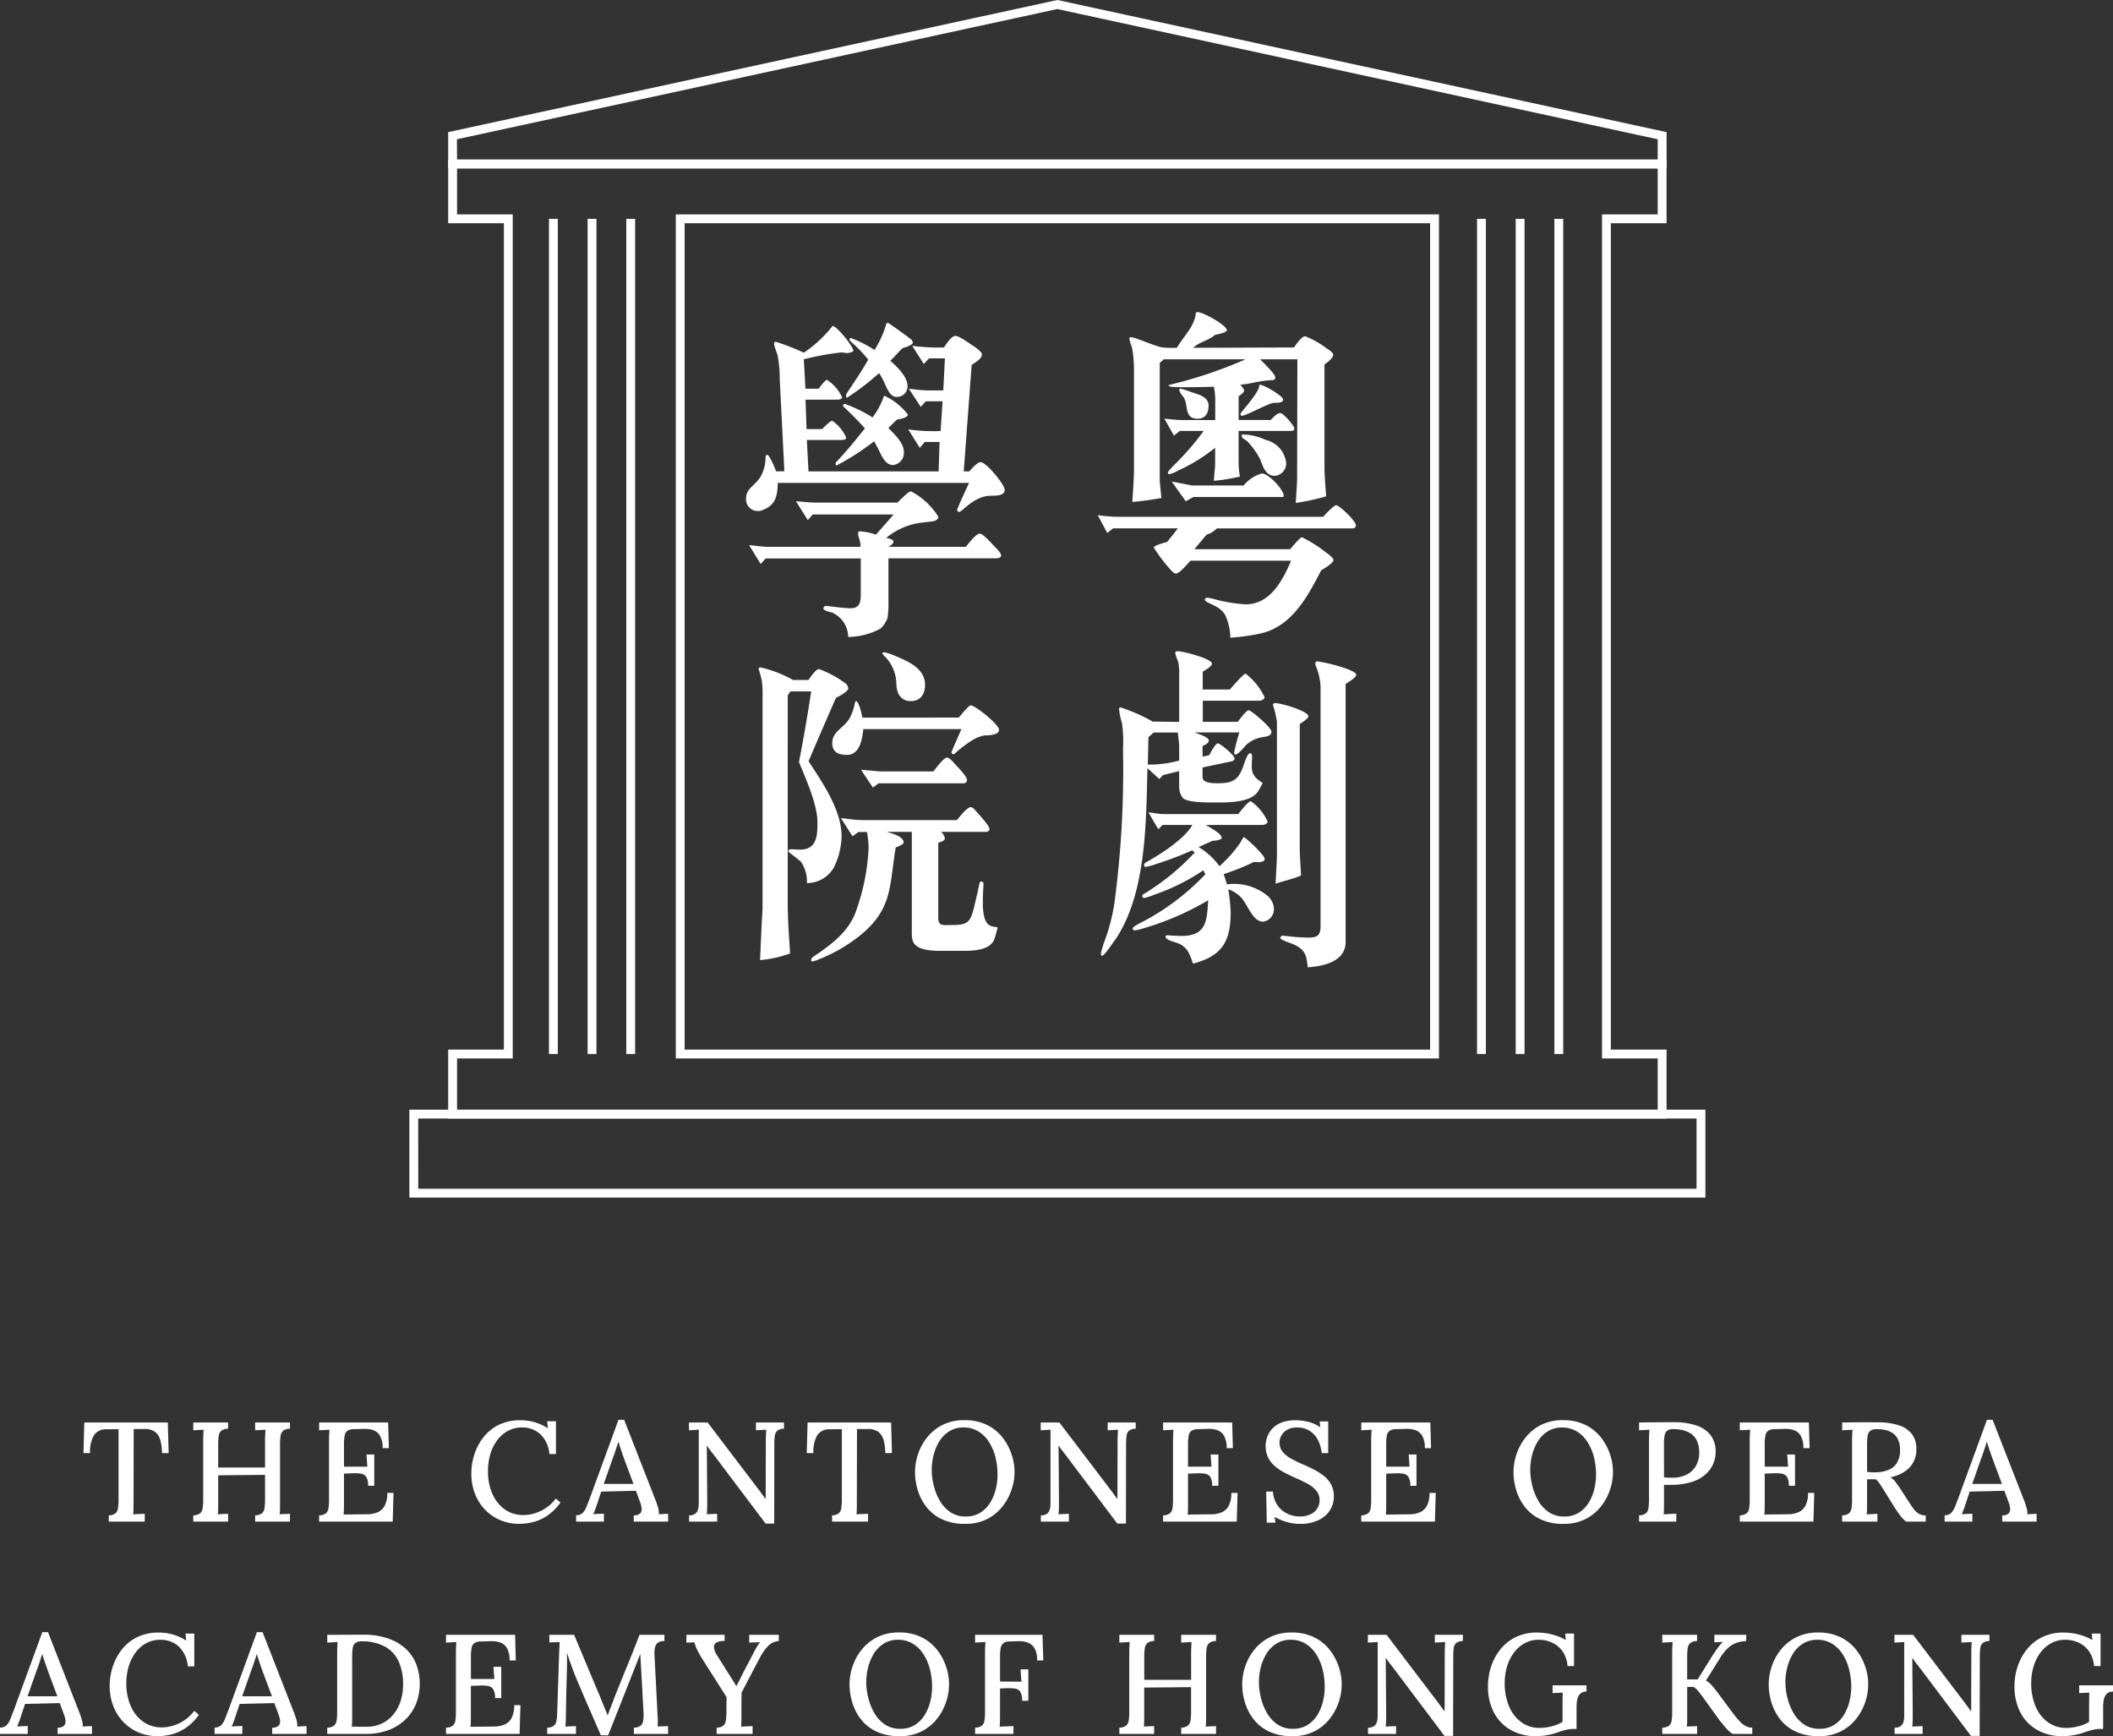 <svg xmlns="http://www.w3.org/2000/svg" width="179.136" height="147.192" viewBox="0 0 179.136 147.192"><rect x="0" y="0" width="179.136" height="147.192" fill="#333333" stroke="none"/><g transform="translate(-743.294 -1328)"><g transform="translate(1058.175 1276.236)"><path d="M-170.3,153.292H-280.175V145.84H-170.3Zm-109.123-.75h108.373V146.59H-279.425Z" fill="#fff"/><path d="M-173.594,66.041h-103.29V62.966l.3-.065,51.35-11.137.079.017,51.566,11.185Zm-102.54-.75h101.79V63.57l-50.9-11.039-50.9,11.039Z" fill="#fff"/><path d="M-173.594,146.59h-103.29v-5.839h4.722V70.692h-4.722v-5.4h103.29v5.4h-4.722v70.059h4.722Zm-102.54-.75h101.79V141.5h-4.722V69.942h4.722v-3.9h-101.79v3.9h4.722V141.5h-4.722Zm83.246-4.339h-64.7V69.942h64.7Zm-63.953-.75h63.2V70.692h-63.2Zm74.487.375h-.75V70.317h.75Zm-3.278,0h-.75V70.317h.75Zm-3.279,0h-.75V70.317h.75Zm-72.125,0h-.75V70.317h.75Zm-3.278,0h-.75V70.317h.75Zm-3.278,0h-.75V70.317h.75Z" fill="#fff"/><path d="M-200.24,96.561h-11.481a1.973,1.973,0,0,1-.867.531l-1.036,1.232h8.12c.111-.112.812-1.008,1.008-1.008a10.948,10.948,0,0,1,2.071,1.316c.169.112.589.42.589.617,0,.279-.868.755-1.036.867-1.176,2.268-2.521,4.816-5.236,5.376a18.617,18.617,0,0,1-2.464.336,4.9,4.9,0,0,0-.336-1.68c-.392-1.12-1.821-1.176-1.821-1.567a.158.158,0,0,1,.168-.141,3.049,3.049,0,0,1,.7.141,13.35,13.35,0,0,0,2.576.419c2.1,0,3.136-2.016,3.864-3.7h-8.54c-.168.168-.9,1.092-1.232,1.092-.2,0-.42-.308-.533-.419a13.814,13.814,0,0,1-1.343-1.792c0-.169,1.036-.449,1.148-.477l.9-1.147h-5.489l-.5.391-.811-1.512a14.2,14.2,0,0,0,1.512.141H-202.7c.084-.113.895-.98,1.092-.98.28,0,1.679,1.343,1.679,1.708C-199.933,96.477-200.072,96.561-200.24,96.561Zm-2.353-13.889V91.38c0,.812.084,1.652.141,2.464a20.1,20.1,0,0,1-2.576.56l.112-1.848.027-10.331h-3.164c.616.615,1.288,1.287,1.288,1.54,0,.168-.111.223-.252.223-1.12.056-1.763.308-2.715.392a1.882,1.882,0,0,1,.336.476c0,.168-.336.42-.476.5v2.016h2.716c.168-.168.532-.587.811-.587s1.2,1.091,1.2,1.315c0,.2-.252.2-.363.2h-4.368v2.772a7.775,7.775,0,0,0,.111,1.093,15.266,15.266,0,0,1-2.212.363c.029-.5.113-1.064.113-1.6v-1.2a15.057,15.057,0,0,1-3.193,1.959,2.425,2.425,0,0,1-.7.28.119.119,0,0,1-.112-.112c0-.14.307-.419.391-.532A22.327,22.327,0,0,0-212.84,88.3h-2.016l-.5.392-.812-1.428c.5.028,1.008.112,1.512.112h2.8V85.584a6.411,6.411,0,0,0-.113-1.036c-.7.029-3.191.084-3.639,0-.084-.027-.365-.111-.084-.168a37.741,37.741,0,0,0,6.216-2.071c.056,0,.084-.029.14-.084h-6.889a3.344,3.344,0,0,1-.335.307V92.584l.14,1.4a24.8,24.8,0,0,1-2.465.336c.057-.952.141-1.932.141-2.883V83.121a10.8,10.8,0,0,0-.168-1.9,3.805,3.805,0,0,1-.225-.756c0-.084.057-.111.141-.111a.986.986,0,0,1,.279.055c.645.2,1.933.757,2.408.812a8.661,8.661,0,0,0,1.205.029c.56-.98,1.511-1.821,1.6-2.941a.157.157,0,0,1,.141-.084c.5,0,2.492,1.12,2.492,1.54,0,.2-.868.365-1.009.392-.615.533-1.231.533-1.847,1.093l8.54-.029c.139-.168.643-.951.952-.951a7.421,7.421,0,0,1,1.792,1.007c.139.084.588.364.588.561C-201.864,82.168-202.4,82.5-202.593,82.672ZM-213.849,92.92h4.4a3.139,3.139,0,0,1,1.512-1.007c.616-.084,2.156,1.679,1.847,1.987h-7.615l-.645.364-1.2-1.68Zm.5-5.656c-1.176,0-.756-1.176-1.2-1.847a1.607,1.607,0,0,1-.364-.588.128.128,0,0,1,.14-.113c.448.113.923.308,1.372.449s.98.419.98.98C-212.42,86.732-212.645,87.264-213.345,87.264Zm6.412-1.344c-.559.112-2.3,1.092-2.66,1.092-.084,0-.111-.055-.111-.139a.21.21,0,0,1,.056-.141c.364-.448.728-.868,1.036-1.315a3.426,3.426,0,0,0,.475-.813.535.535,0,0,1,.057-.224c.308-.027,1.987.953,1.987,1.261C-206.093,85.977-206.736,85.893-206.933,85.92Zm.141,6.188c-.812,0-1.009-.812-1.261-1.428a6.7,6.7,0,0,0-1.063-1.484c-.056-.084-.477-.279-.477-.392.029-.112-.084-.2,0-.2a4.527,4.527,0,0,1,1.989.448,2.264,2.264,0,0,1,1.764,1.932A1.057,1.057,0,0,1-206.792,92.108Z" fill="#fff"/><path d="M-214.912,112.968v-4.2a4.634,4.634,0,0,0-.084-.9,4.426,4.426,0,0,1-.252-.728c0-.14.084-.168.2-.168.421,0,2.912.616,2.912,1.064,0,.252-.615.56-.783.672v1.512h2.3c.084-.084,1.148-1.344,1.344-1.344a5.5,5.5,0,0,1,1.6,1.988c0,.2-.281.308-.449.308h-4.787v1.792h2.968c.111-.14.7-.98.924-.98s1.931,1.456,1.931,1.82-.475.42-.727.448a3.035,3.035,0,0,0-.813.252,3.019,3.019,0,0,0-.615.42c-.112.14-.673.812-.9.812-.084,0-.113-.084-.113-.168a15.513,15.513,0,0,1,.449-1.708H-213.6c.2.084,1.2.392,1.2.672,0,.252-.336.392-.531.476v.9l.56-.112c.084-.168.532-1.008.727-1.008.225,0,1.429,1.008,1.429,1.288,0,.168-.2.224-.336.252l-2.38.5v.84c0,.5.951.5,1.26.5,1.176,0,1.735-.2,2.155-1.344.085-.224.364-1.2.616-1.2.168,0,.168.2.168.28,0,.308-.027.588-.027.868,0,.7.363,1.008.924,1.372-.112.224-.225.448-.364.672-.644,1.092-2.94.98-4,.98-.449,0-2.157,0-2.436-.42a1.648,1.648,0,0,1-.28-.952V117.14l-1.372.336-.308.336-1.009-.924c-.111,4.592-.084,10.78-2.8,14.644-.084.084-.84,1.26-1.037,1.26-.111,0-.111-.14-.111-.2a9.615,9.615,0,0,1,.363-1.176,15.951,15.951,0,0,0,.785-3.08,85.627,85.627,0,0,0,.728-13.1,11.033,11.033,0,0,0-.084-2.156,6.6,6.6,0,0,1-.252-1.2c0-.112.056-.14.14-.14a14.611,14.611,0,0,1,2.716,1.2Zm1.092,10.892a27.954,27.954,0,0,1-3.025,1.148,5.355,5.355,0,0,1-.9.252c-.14,0-.14-.056-.14-.168a.288.288,0,0,1,.168-.224c1.176-.644,3.275-1.988,3.92-3.164h-2.521l-.364.364-.84-1.428c.42.028.869.14,1.261.14h6.356c.112-.14.839-1.092,1.064-1.092a4.2,4.2,0,0,1,1.428,1.736c0,.2-.336.28-.477.28h-4.76c.309.2,1.345.728,1.345,1.092,0,.2-.673.252-.784.252l-1.177.532A5.763,5.763,0,0,1-211.5,125.2a11.236,11.236,0,0,0,1.651-1.82c.084-.084.365-.644.421-.644.111,0,1.764,1.512,1.764,1.848s-.7.28-.9.252a20.535,20.535,0,0,1-2.575,1.036l.279.868a4.464,4.464,0,0,1,3.445.98,1.521,1.521,0,0,1,.532,1.092,1.047,1.047,0,0,1-.925,1.092c-.867,0-1.287-1.428-1.847-2.044a2.732,2.732,0,0,0-1.092-.7,16.019,16.019,0,0,1,.2,1.96c0,2.492-.756,3.7-3.192,4.34-.281-.812-.476-1.456-1.372-1.764-.168-.056-.953-.252-.953-.5,0-.112.057-.14.168-.14.393.028.785.056,1.177.056,2.128,0,2.155-1.288,2.268-3.024a23.777,23.777,0,0,1-5.4,2.352,4.529,4.529,0,0,1-.839.2.157.157,0,0,1-.168-.14c0-.2.756-.532.9-.616a20.323,20.323,0,0,0,5.264-4l-.168-.336a17.6,17.6,0,0,1-4.172,2.072,4.928,4.928,0,0,1-.84.28.181.181,0,0,1-.168-.168.24.24,0,0,1,.168-.2,19.83,19.83,0,0,0,4.283-3.5Zm-1.092-7.616v-1.176c0-.392-.084-.812-.112-1.2h-2.044l-.449.392-.055,2.324A9.5,9.5,0,0,0-214.912,116.244Zm10.22,7.392c0,.784.084,1.6.112,2.352-.7.308-1.456.448-2.156.7.028-.868.112-1.764.112-2.632V112.968a8.338,8.338,0,0,0-.336-1.428c0-.112.084-.168.2-.168.477,0,2.8.672,2.8,1.12,0,.2-.589.56-.728.644Zm3.891,7.98c0,1.68-1.9,2.072-3.22,2.156-.083-1.092-.251-1.54-1.288-1.988-.139-.056-1.036-.336-1.036-.5a.239.239,0,0,1,.2-.2,19.123,19.123,0,0,0,2.156.168c.756,0,1.063-.14,1.063-.98V110.028a5.06,5.06,0,0,0-.363-1.708.733.733,0,0,1-.084-.336.15.15,0,0,1,.14-.14c.5,0,3.332.7,3.332,1.12,0,.252-.729.672-.9.784Z" fill="#fff"/><path d="M-248.384,91.716l-.392-7.812a10.541,10.541,0,0,0-.2-2.1,5.936,5.936,0,0,1-.279-.84c0-.111,0-.224.14-.224a19.559,19.559,0,0,1,2.38.925A10.5,10.5,0,0,0-244.3,79.4c.392,0,1.764,1.792,1.764,2.072,0,.168-.42.224-.561.224s-.279-.056-.447-.056a22.817,22.817,0,0,0-3.192.589l.14,2.491h1.119c.057-.084.561-.756.7-.756a3.535,3.535,0,0,1,1.288,1.484c0,.2-.392.2-.5.2h-2.6l.084,2.491h1.316c.112-.084.671-.7.868-.7a3.324,3.324,0,0,1,1.176,1.427c0,.224-.42.2-.533.2h-2.8l.14,2.66h11.031l.084-2.491h-1.259l-.42.5-.981-1.568a15,15,0,0,0,2.744.139l.168-2.52H-236.4l-.42.476-1.008-1.54c.532.056,1.092.14,1.6.14h1.316l.14-2.715h-1.344l-.448.475-.98-1.539a17.286,17.286,0,0,0,2.688.139c.168-.223.616-.98.98-.98s1.455.841,1.708.98c.14.113.531.392.531.588,0,.392-.615.7-.868.9l-.672,9.016h.477c.14-.168.672-.783.952-.783.476,0,2.044,1.9,2.044,2.351,0,.589-.98.476-1.316.505-1.344.084-2.3,1.371-2.548,1.371a.181.181,0,0,1-.168-.168c0-.139.9-2.044,1.008-2.3h-16.212c-.029,1.064-.168,1.9-1.288,2.3a.779.779,0,0,1-.365.084.978.978,0,0,1-1.035-1.064c0-.924.84-1.064,1.316-2.015a3.424,3.424,0,0,0,.336-1.513c0-.056.028-.168.14-.168.195,0,.672,1.176.756,1.4Zm9.268,3.668h-6.861l-.419.476-1.008-1.6c.532.028,1.091.112,1.6.112h7c.113-.084.924-.952,1.149-.952a5.961,5.961,0,0,1,2.324,2.157c0,.252-.309.363-.5.391l-.98.112a5.806,5.806,0,0,0-2.941,1.289c.141.027.616.111.616.307s-.279.364-.419.448h6.551c.2-.224.841-1.12,1.2-1.12.309,0,1.345,1.232,1.513,1.372.111.141.279.308.279.5s-.307.224-.447.224h-9.1v3.725a7.22,7.22,0,0,1-.084,1.343,2.588,2.588,0,0,1-.56.868,5.844,5.844,0,0,1-2.772.728,2.286,2.286,0,0,0-1.373-2.072c-.139-.028-.727-.168-.727-.336,0-.084.084-.224.2-.224.644.056,1.512.2,2.1.2.784,0,.868-.532.868-1.176V99.108h-8.064l-.42.476-.98-1.6c.5.028,1.064.14,1.567.14h7.869v-.14c0-.392-.2-.7-.2-1.008a.161.161,0,0,1,.168-.167,5.483,5.483,0,0,1,1.345.279C-240.124,96.532-239.62,95.944-239.116,95.384Zm-4.172-9.071a.189.189,0,0,1-.112-.168.132.132,0,0,1,.139-.141,12.079,12.079,0,0,1,2.353,1.148,6.518,6.518,0,0,0,.979-1.848,5.39,5.39,0,0,1,2.017,1.6c0,.28-.7.392-.9.42-.252.224-.5.476-.755.728.532.533,1.316,1.261,1.316,2.044a1.029,1.029,0,0,1-.924,1.093c-.673,0-.98-.841-1.232-1.317-.113-.252-.252-.475-.365-.7a21.283,21.283,0,0,1-3.164,2.044c-.084,0-.111-.056-.111-.14a.24.24,0,0,1,.084-.168c.867-.9,1.624-1.848,2.407-2.828C-242.112,87.46-242.672,86.9-243.288,86.313Zm.559-5.573c-.055-.055-.139-.112-.139-.2s.055-.111.139-.111a10.176,10.176,0,0,1,1.989,1.007,8.8,8.8,0,0,0,1.008-2.239.208.208,0,0,1,.139-.056c.057,0,1.877,1.315,1.989,1.427a.5.5,0,0,1,.112.252c0,.2-.729.421-.9.476l-1.007,1.064c.56.476,1.456,1.344,1.456,2.128a.89.89,0,0,1-.953.925c-.616,0-.895-1.037-1.12-1.429a6.073,6.073,0,0,0-.336-.588,21.6,21.6,0,0,1-2.744,2.1.352.352,0,0,1,.029-.419c.616-.953,1.232-1.821,1.792-2.829A12.315,12.315,0,0,0-242.729,80.74Z" fill="#fff"/><path d="M-250.316,130.244l.084-1.455V110.756a9.28,9.28,0,0,0-.056-1.232,8.037,8.037,0,0,0-.28-1.036c0-.112.084-.139.168-.139a9.93,9.93,0,0,1,2.744,1.064h1.316c.14-.2.615-.925.9-.925a8.816,8.816,0,0,1,2.3,1.261.626.626,0,0,1,.168.392c0,.252-.84.7-1.037.783-.783,1.792-1.567,3.584-2.323,5.376,1.176,1.821,2.8,4.117,2.8,6.385a6.37,6.37,0,0,1-.588,2.491,2.613,2.613,0,0,1-2.352,1.456,3,3,0,0,0-.476-1.764c-.168-.2-1.092-.868-1.092-.9,0-.2.111-.2.279-.2.225,0,.477.028.7.028,1.427,0,1.484-1.176,1.484-2.3,0-1.511-.98-3.695-1.568-5.124.391-2.015.728-3.976,1.036-5.991h-1.764l-.224.336V128.4c0,1.373.112,2.828.2,4.2a10.133,10.133,0,0,1-2.548.56Zm17.723-10.052c.168,0,.364.225.448.336.2.224,1.149,1.232,1.149,1.513,0,.167-.141.251-.309.251h-3.807a.839.839,0,0,1,.336.561c0,.195-.392.307-.56.363V129.6c0,.728.5.588,1.092.588,1.4,0,1.624-.2,1.96-1.568.139-.643.307-1.26.42-1.9.028-.056.055-.224.139-.224.141,0,.225.056.225.224-.028.476-.057.98-.057,1.456,0,.644,0,1.988.813,2.128l.448.084c-.084.308-.168.644-.28.98-.393,1.064-2.044,1.009-3,1.009h-1.26c-.7,0-2.353.055-2.66-.841a2.387,2.387,0,0,1-.084-.644v-8.6H-239.7c.364.112,1.428.364,1.428.9,0,.168-.533.364-.672.42-.561,3.332-.224,5.292-3.22,7.616a13.355,13.355,0,0,1-3.248,1.848,2.941,2.941,0,0,1-.588.2c-.057,0-.112-.029-.112-.085a.349.349,0,0,1,.168-.308c1.511-1.008,3.08-2.156,3.668-3.976a18.108,18.108,0,0,0,1.036-5.319,9.381,9.381,0,0,0-.141-1.289h-.727l-.5.364-.981-1.54c.589.056,1.233.168,1.821.168h8.007C-233.628,121.145-232.9,120.192-232.593,120.192ZM-233.6,112.6c.029-.027.84-1.036,1.008-1.036.393,0,2.408,1.624,2.408,2.073,0,.475-1.007.475-1.231.475a3.2,3.2,0,0,0-.868.308,9.787,9.787,0,0,0-1.653,1.232.206.206,0,0,1-.139.056.182.182,0,0,1-.141-.168c0-.056.757-1.764.841-1.96h-8.316c-.084.84-.308,2.185-1.372,2.185-.7,0-1.26-.2-1.26-1.009,0-1.008,1.008-1.26,1.484-2.128a4.387,4.387,0,0,0,.42-1.2c0-.055.056-.223.111-.223.225,0,.477,1.064.477,1.148a.848.848,0,0,1,.056.251Zm-1.007,3.388c.2,0,.5.337.616.476s1.092,1.093,1.092,1.428a.276.276,0,0,1-.252.28H-240.4l-.476.365-1.009-1.513c.589.028,1.233.14,1.821.14h4.312C-235.672,117.084-234.889,115.992-234.608,115.992Zm-5.321-8.931a5.279,5.279,0,0,1,1.12.392c1.065.447,2.353,1.064,2.353,2.38,0,.783-.393,1.372-1.2,1.372a1.1,1.1,0,0,1-1.092-.7,2.632,2.632,0,0,1-.141-.671,3.368,3.368,0,0,0-1.091-2.52c-.029-.057-.084-.084-.084-.168C-240.068,107.088-239.956,107.061-239.929,107.061Z" fill="#fff"/></g><path d="M19.028,6.192a4.081,4.081,0,0,0-.156-1.14,1.257,1.257,0,0,0-.474-.684,1.516,1.516,0,0,0-.906-.216h-.864l-.012,6.24q0,.324-.006.582a3.355,3.355,0,0,1-.03.414q.228-.024.5-.03t.486-.018V12H14.516v-.528a.962.962,0,0,0,.564-.168.7.7,0,0,0,.216-.438,4.611,4.611,0,0,0,.048-.726V4.164l-1.008.012a1.2,1.2,0,0,0-1.068.492,2.74,2.74,0,0,0-.336,1.524h-.564L12.44,3.6h7.08l.072,2.592ZM21.68,12v-.528a.993.993,0,0,0,.57-.168.682.682,0,0,0,.222-.432,4.588,4.588,0,0,0,.048-.732V5.148q0-.264.012-.51t.024-.426l-.444.024-.432.024V3.6h2.952v.528a.919.919,0,0,0-.564.162.689.689,0,0,0-.228.432,4.566,4.566,0,0,0-.048.738V7.416h3.972V5.148q0-.264.012-.51t.024-.426l-.444.024-.432.024V3.6h2.952v.528a.919.919,0,0,0-.564.162.689.689,0,0,0-.228.432,4.566,4.566,0,0,0-.048.738v4.932q0,.324-.006.582a3.355,3.355,0,0,1-.03.414q.2-.024.444-.03t.432-.018V12H26.924v-.528a.993.993,0,0,0,.57-.168.682.682,0,0,0,.222-.432,4.588,4.588,0,0,0,.048-.732V8.04l-3.972.036v2.316q0,.324-.006.582a3.355,3.355,0,0,1-.03.414q.2-.024.45-.03t.426-.018V12ZM36.5,8.964a1.4,1.4,0,0,0-.15-.744.649.649,0,0,0-.45-.282,3.292,3.292,0,0,0-.744-.03l-.7.024v2.5q0,.324-.006.57a3.26,3.26,0,0,1-.03.4l2.064-.024a2.23,2.23,0,0,0,.84-.174,1.219,1.219,0,0,0,.588-.558,2.268,2.268,0,0,0,.216-1.08h.528L38.588,12h-6.24v-.528a.993.993,0,0,0,.57-.168.682.682,0,0,0,.222-.432,4.588,4.588,0,0,0,.048-.732V5.148q0-.264.012-.51t.024-.426l-.444.024-.432.024V3.6H38.2l.06,2.172h-.528a2.006,2.006,0,0,0-.222-1.044,1.078,1.078,0,0,0-.576-.48,2.158,2.158,0,0,0-.762-.108l-.84.024a1.033,1.033,0,0,0-.564.126.614.614,0,0,0-.252.408,3.825,3.825,0,0,0-.06.762V7.344h1.98l-.072-1.032h.66V8.964ZM51.872,6.276a2.652,2.652,0,0,0-.744-1.662,2.263,2.263,0,0,0-1.6-.594A2.449,2.449,0,0,0,48.38,4.3a2.758,2.758,0,0,0-.912.774,3.7,3.7,0,0,0-.594,1.176,4.989,4.989,0,0,0-.21,1.482,4.643,4.643,0,0,0,.384,1.938A3.116,3.116,0,0,0,48.11,10.98a2.65,2.65,0,0,0,1.542.468,3.43,3.43,0,0,0,1.518-.366,3.323,3.323,0,0,0,1.242-1.038l.4.336a4.429,4.429,0,0,1-1.152,1.14,3.8,3.8,0,0,1-1.218.534,4.988,4.988,0,0,1-1.1.138,4.16,4.16,0,0,1-1.656-.324,3.834,3.834,0,0,1-1.3-.906,4.073,4.073,0,0,1-.84-1.356,4.676,4.676,0,0,1-.294-1.674,5.237,5.237,0,0,1,.264-1.644,4.7,4.7,0,0,1,.78-1.458,3.7,3.7,0,0,1,1.3-1.038,4.122,4.122,0,0,1,1.83-.384,4.284,4.284,0,0,1,1.194.168,4.233,4.233,0,0,1,1.122.516l-.06-.6h.744V6.276ZM54.14,12v-.54a.747.747,0,0,0,.552-.192,1.533,1.533,0,0,0,.324-.522q.132-.33.288-.738l2.424-6.636h.48L60.836,10.1q.1.228.216.618a2.026,2.026,0,0,1,.108.666q.2-.024.4-.03t.378-.018V12H59.024v-.528a.721.721,0,0,0,.558-.186.553.553,0,0,0,.108-.426,2.115,2.115,0,0,0-.126-.5l-.36-.972-2.94.072L55.916,10.5q-.072.24-.156.456t-.168.42q.216-.024.462-.03t.438-.018V12Zm2.34-3.192H59L58.244,6.78q-.144-.4-.276-.786t-.24-.75h-.012q-.1.3-.216.66t-.276.78ZM70.2,12.168,65.732,6.24q-.132-.156-.252-.324t-.252-.348h-.012l.036,4.668q0,.3-.006.6t-.03.552q.2-.024.45-.03t.426-.018V12H63.716v-.528a.834.834,0,0,0,.51-.132.671.671,0,0,0,.24-.348,1.73,1.73,0,0,0,.066-.5V4.632q0-.24.012-.42l-.426.024q-.234.012-.414.024V3.6h1.584l4.224,5.556q.2.264.366.492t.318.432h.012l.012-4.932q0-.264.012-.51t.024-.426l-.456.024q-.24.012-.42.024V3.6h2.376v.528a.891.891,0,0,0-.558.162.678.678,0,0,0-.216.432,5.208,5.208,0,0,0-.042.738l-.012,6.708ZM80.348,6.192a4.081,4.081,0,0,0-.156-1.14,1.257,1.257,0,0,0-.474-.684,1.516,1.516,0,0,0-.906-.216h-.864l-.012,6.24q0,.324-.006.582a3.357,3.357,0,0,1-.03.414q.228-.024.5-.03t.486-.018V12H75.836v-.528A.962.962,0,0,0,76.4,11.3a.7.7,0,0,0,.216-.438,4.611,4.611,0,0,0,.048-.726V4.164l-1.008.012a1.2,1.2,0,0,0-1.068.492,2.74,2.74,0,0,0-.336,1.524h-.564L73.76,3.6h7.08l.072,2.592Zm6.768,6a4.521,4.521,0,0,1-1.95-.384,3.6,3.6,0,0,1-1.314-1.026,4.36,4.36,0,0,1-.744-1.422,5.28,5.28,0,0,1-.24-1.56,4.817,4.817,0,0,1,.258-1.53,4.54,4.54,0,0,1,.78-1.422A3.917,3.917,0,0,1,85.214,3.8a4.045,4.045,0,0,1,1.842-.4,4.237,4.237,0,0,1,1.9.4,3.792,3.792,0,0,1,1.314,1.05,4.7,4.7,0,0,1,.774,1.422,4.612,4.612,0,0,1,0,3.042,4.613,4.613,0,0,1-.78,1.428,3.9,3.9,0,0,1-1.3,1.05A4.036,4.036,0,0,1,87.116,12.192Zm.06-.624a2.265,2.265,0,0,0,1.206-.312,2.574,2.574,0,0,0,.84-.834,3.889,3.889,0,0,0,.486-1.152,5.2,5.2,0,0,0,.156-1.254,6.039,6.039,0,0,0-.18-1.482,4.3,4.3,0,0,0-.546-1.284,2.82,2.82,0,0,0-.906-.9,2.345,2.345,0,0,0-1.248-.33,2.231,2.231,0,0,0-1.212.324,2.612,2.612,0,0,0-.84.846,4.11,4.11,0,0,0-.486,1.152,5.065,5.065,0,0,0-.162,1.266,5.632,5.632,0,0,0,.168,1.32,4.824,4.824,0,0,0,.516,1.3,2.943,2.943,0,0,0,.894.972A2.277,2.277,0,0,0,87.176,11.568Zm12.84.6L95.552,6.24q-.132-.156-.252-.324t-.252-.348h-.012l.036,4.668q0,.3-.006.6t-.03.552q.2-.024.45-.03t.426-.018V12H93.536v-.528a.834.834,0,0,0,.51-.132.671.671,0,0,0,.24-.348,1.73,1.73,0,0,0,.066-.5V4.632q0-.24.012-.42l-.426.024q-.234.012-.414.024V3.6h1.584l4.224,5.556q.2.264.366.492t.318.432h.012l.012-4.932q0-.264.012-.51t.024-.426l-.456.024q-.24.012-.42.024V3.6h2.376v.528a.891.891,0,0,0-.558.162.678.678,0,0,0-.216.432,5.208,5.208,0,0,0-.042.738l-.012,6.708Zm8.04-3.2a1.4,1.4,0,0,0-.15-.744.649.649,0,0,0-.45-.282,3.292,3.292,0,0,0-.744-.03l-.7.024v2.5q0,.324-.006.57a3.26,3.26,0,0,1-.03.4l2.064-.024a2.23,2.23,0,0,0,.84-.174,1.219,1.219,0,0,0,.588-.558,2.268,2.268,0,0,0,.216-1.08h.528L110.144,12H103.9v-.528a.993.993,0,0,0,.57-.168.682.682,0,0,0,.222-.432,4.588,4.588,0,0,0,.048-.732V5.148q0-.264.012-.51t.024-.426l-.444.024-.432.024V3.6h5.856l.06,2.172h-.528a2.006,2.006,0,0,0-.222-1.044,1.078,1.078,0,0,0-.576-.48,2.158,2.158,0,0,0-.762-.108l-.84.024a1.033,1.033,0,0,0-.564.126.614.614,0,0,0-.252.408,3.825,3.825,0,0,0-.06.762V7.344H108l-.072-1.032h.66V8.964Zm9.288-2.772a3.052,3.052,0,0,0-.312-1.1,2.038,2.038,0,0,0-.7-.786,1.893,1.893,0,0,0-1.1-.282,1.5,1.5,0,0,0-1.068.372,1.256,1.256,0,0,0-.132,1.686,2.5,2.5,0,0,0,.714.57q.45.252,1.014.5.456.192.924.432a5.086,5.086,0,0,1,.852.546,2.339,2.339,0,0,1,.612.732,2.093,2.093,0,0,1,.228,1,2.131,2.131,0,0,1-.348,1.2,2.334,2.334,0,0,1-.99.828,3.65,3.65,0,0,1-1.554.3,4.115,4.115,0,0,1-1.086-.156,3.966,3.966,0,0,1-1.038-.444l.06.5h-.732l-.048-2.64h.576a2.194,2.194,0,0,0,.75,1.578,2.4,2.4,0,0,0,1.566.534,1.989,1.989,0,0,0,.828-.168,1.4,1.4,0,0,0,.588-.48,1.254,1.254,0,0,0,.216-.732,1.213,1.213,0,0,0-.294-.828,2.6,2.6,0,0,0-.744-.576q-.45-.24-.942-.456t-.954-.456a4.57,4.57,0,0,1-.834-.552,2.33,2.33,0,0,1-.588-.738,2.189,2.189,0,0,1-.216-1,2.307,2.307,0,0,1,.12-.708,2.029,2.029,0,0,1,1.194-1.254,3.244,3.244,0,0,1,1.254-.21,4.594,4.594,0,0,1,1.026.132,2.873,2.873,0,0,1,1.038.468l-.048-.5h.72V6.192Zm7.512,2.772a1.4,1.4,0,0,0-.15-.744.649.649,0,0,0-.45-.282,3.292,3.292,0,0,0-.744-.03l-.7.024v2.5q0,.324-.006.57a3.26,3.26,0,0,1-.03.4l2.064-.024a2.23,2.23,0,0,0,.84-.174,1.219,1.219,0,0,0,.588-.558,2.268,2.268,0,0,0,.216-1.08h.528L126.944,12H120.7v-.528a.993.993,0,0,0,.57-.168.682.682,0,0,0,.222-.432,4.588,4.588,0,0,0,.048-.732V5.148q0-.264.012-.51t.024-.426l-.444.024-.432.024V3.6h5.856l.06,2.172h-.528a2.006,2.006,0,0,0-.222-1.044,1.078,1.078,0,0,0-.576-.48,2.158,2.158,0,0,0-.762-.108l-.84.024a1.033,1.033,0,0,0-.564.126.614.614,0,0,0-.252.408,3.825,3.825,0,0,0-.06.762V7.344h1.98l-.072-1.032h.66V8.964Zm13,3.228a4.521,4.521,0,0,1-1.95-.384,3.6,3.6,0,0,1-1.314-1.026,4.36,4.36,0,0,1-.744-1.422,5.28,5.28,0,0,1-.24-1.56,4.818,4.818,0,0,1,.258-1.53,4.54,4.54,0,0,1,.78-1.422A3.917,3.917,0,0,1,135.95,3.8a4.045,4.045,0,0,1,1.842-.4,4.236,4.236,0,0,1,1.9.4,3.792,3.792,0,0,1,1.314,1.05,4.7,4.7,0,0,1,.774,1.422,4.612,4.612,0,0,1,0,3.042,4.614,4.614,0,0,1-.78,1.428,3.9,3.9,0,0,1-1.3,1.05A4.036,4.036,0,0,1,137.852,12.192Zm.06-.624a2.266,2.266,0,0,0,1.206-.312,2.574,2.574,0,0,0,.84-.834,3.888,3.888,0,0,0,.486-1.152,5.2,5.2,0,0,0,.156-1.254,6.04,6.04,0,0,0-.18-1.482,4.3,4.3,0,0,0-.546-1.284,2.82,2.82,0,0,0-.906-.9,2.345,2.345,0,0,0-1.248-.33,2.231,2.231,0,0,0-1.212.324,2.612,2.612,0,0,0-.84.846,4.111,4.111,0,0,0-.486,1.152,5.065,5.065,0,0,0-.162,1.266,5.632,5.632,0,0,0,.168,1.32,4.824,4.824,0,0,0,.516,1.3,2.943,2.943,0,0,0,.894.972A2.277,2.277,0,0,0,137.912,11.568Zm6.336-.1a.993.993,0,0,0,.57-.168.682.682,0,0,0,.222-.432,4.588,4.588,0,0,0,.048-.732V5.148q0-.264.012-.51t.024-.426l-.444.024-.432.024V3.6q.708-.012,1.44-.018t1.488-.006a5.932,5.932,0,0,1,1.914.27,2.53,2.53,0,0,1,1.212.816,2.221,2.221,0,0,1,.438,1.374,2.633,2.633,0,0,1-.168.966,2.486,2.486,0,0,1-.612.924,3.15,3.15,0,0,1-1.17.69,5.568,5.568,0,0,1-1.854.264q-.12.012-.27.012t-.306-.012v1.512q0,.324-.006.582a3.36,3.36,0,0,1-.03.414l.36-.024q.192-.012.378-.018t.342-.018V12h-3.156Zm2.112-3.228q.2.024.354.03t.354.006a2.675,2.675,0,0,0,1.188-.252,1.875,1.875,0,0,0,.8-.732,2.174,2.174,0,0,0,.288-1.14,2.371,2.371,0,0,0-.174-.966,1.482,1.482,0,0,0-.48-.612,1.973,1.973,0,0,0-.7-.318,3.556,3.556,0,0,0-.84-.1.8.8,0,0,0-.528.144.686.686,0,0,0-.216.42,4.266,4.266,0,0,0-.048.708Zm10.584.72a1.4,1.4,0,0,0-.15-.744.649.649,0,0,0-.45-.282,3.292,3.292,0,0,0-.744-.03l-.7.024v2.5q0,.324-.006.57a3.264,3.264,0,0,1-.03.4l2.064-.024a2.23,2.23,0,0,0,.84-.174,1.219,1.219,0,0,0,.588-.558,2.268,2.268,0,0,0,.216-1.08h.528L159.032,12h-6.24v-.528a.993.993,0,0,0,.57-.168.682.682,0,0,0,.222-.432,4.588,4.588,0,0,0,.048-.732V5.148q0-.264.012-.51t.024-.426l-.444.024-.432.024V3.6h5.856l.06,2.172h-.528a2.006,2.006,0,0,0-.222-1.044,1.078,1.078,0,0,0-.576-.48,2.158,2.158,0,0,0-.762-.108l-.84.024a1.033,1.033,0,0,0-.564.126.614.614,0,0,0-.252.408,3.825,3.825,0,0,0-.06.762V7.344h1.98l-.072-1.032h.66V8.964ZM161.468,12v-.528a.993.993,0,0,0,.57-.168.682.682,0,0,0,.222-.432,4.588,4.588,0,0,0,.048-.732V5.148q0-.264.012-.51t.024-.426l-.444.024-.432.024V3.6q.732-.012,1.476-.018t1.5.006a5.676,5.676,0,0,1,1.86.258,2.218,2.218,0,0,1,1.1.762,2.052,2.052,0,0,1,.354,1.272,2.249,2.249,0,0,1-.192.954,2.154,2.154,0,0,1-.684.846,3.368,3.368,0,0,1-1.32.564,1.545,1.545,0,0,1,.432.4q.192.252.4.564l.732,1.128q.228.36.42.612a1.463,1.463,0,0,0,.432.39,1.137,1.137,0,0,0,.576.138V12H166.88a3.241,3.241,0,0,1-.534-.57q-.222-.306-.474-.69L165.044,9.4q-.156-.24-.33-.516a2.384,2.384,0,0,0-.378-.468h-.756v1.98q0,.324-.006.582a3.36,3.36,0,0,1-.03.414q.144-.012.306-.018t.324-.018q.162-.012.282-.012V12Zm2.808-4.176a3.033,3.033,0,0,0,1.128-.21,1.5,1.5,0,0,0,.72-.612,2.042,2.042,0,0,0,.252-1.074,2.1,2.1,0,0,0-.144-.828,1.375,1.375,0,0,0-.408-.546,1.617,1.617,0,0,0-.63-.3,3.284,3.284,0,0,0-.786-.09.872.872,0,0,0-.558.144.671.671,0,0,0-.222.42,4.266,4.266,0,0,0-.048.708V7.788q.18.012.342.03A2.055,2.055,0,0,0,164.276,7.824ZM170.156,12v-.54a.747.747,0,0,0,.552-.192,1.533,1.533,0,0,0,.324-.522q.132-.33.288-.738l2.424-6.636h.48l2.628,6.732q.1.228.216.618a2.025,2.025,0,0,1,.108.666q.2-.024.4-.03t.378-.018V12H175.04v-.528a.721.721,0,0,0,.558-.186.553.553,0,0,0,.108-.426,2.115,2.115,0,0,0-.126-.5l-.36-.972-2.94.072-.348,1.044q-.072.24-.156.456t-.168.42q.216-.024.462-.03t.438-.018V12Zm2.34-3.192h2.52L174.26,6.78q-.144-.4-.276-.786t-.24-.75h-.012q-.1.3-.216.66t-.276.78ZM5.294,30v-.54a.747.747,0,0,0,.552-.192,1.533,1.533,0,0,0,.324-.522q.132-.33.288-.738l2.424-6.636h.48L11.99,28.1q.1.228.216.618a2.026,2.026,0,0,1,.108.666q.2-.024.4-.03t.378-.018V30H10.178v-.528a.721.721,0,0,0,.558-.186.553.553,0,0,0,.108-.426,2.115,2.115,0,0,0-.126-.5l-.36-.972-2.94.072L7.07,28.5q-.072.24-.156.456t-.168.42q.216-.024.462-.03t.438-.018V30Zm2.34-3.192h2.52L9.4,24.78q-.144-.4-.276-.786t-.24-.75H8.87q-.1.3-.216.66t-.276.78Zm13.584-2.532a2.652,2.652,0,0,0-.744-1.662,2.263,2.263,0,0,0-1.6-.594,2.449,2.449,0,0,0-1.152.276,2.758,2.758,0,0,0-.912.774,3.7,3.7,0,0,0-.594,1.176,4.989,4.989,0,0,0-.21,1.482,4.643,4.643,0,0,0,.384,1.938,3.116,3.116,0,0,0,1.062,1.314A2.65,2.65,0,0,0,19,29.448a3.43,3.43,0,0,0,1.518-.366,3.323,3.323,0,0,0,1.242-1.038l.4.336A4.429,4.429,0,0,1,21,29.52a3.8,3.8,0,0,1-1.218.534,4.988,4.988,0,0,1-1.1.138,4.16,4.16,0,0,1-1.656-.324,3.834,3.834,0,0,1-1.3-.906,4.073,4.073,0,0,1-.84-1.356,4.676,4.676,0,0,1-.294-1.674,5.237,5.237,0,0,1,.264-1.644,4.7,4.7,0,0,1,.78-1.458,3.7,3.7,0,0,1,1.3-1.038,4.122,4.122,0,0,1,1.83-.384,4.284,4.284,0,0,1,1.194.168,4.233,4.233,0,0,1,1.122.516l-.06-.6h.744v2.784ZM23.486,30v-.54a.747.747,0,0,0,.552-.192,1.533,1.533,0,0,0,.324-.522q.132-.33.288-.738l2.424-6.636h.48L30.182,28.1q.1.228.216.618a2.026,2.026,0,0,1,.108.666q.2-.024.4-.03t.378-.018V30H28.37v-.528a.721.721,0,0,0,.558-.186.553.553,0,0,0,.108-.426,2.115,2.115,0,0,0-.126-.5l-.36-.972-2.94.072L25.262,28.5q-.072.24-.156.456t-.168.42q.216-.024.462-.03t.438-.018V30Zm2.34-3.192h2.52L27.59,24.78q-.144-.4-.276-.786t-.24-.75h-.012q-.1.3-.216.66t-.276.78Zm7.212,2.664a.993.993,0,0,0,.57-.168.682.682,0,0,0,.222-.432,4.588,4.588,0,0,0,.048-.732V23.148q0-.264.012-.51t.024-.426l-.444.024-.432.024V21.6l3.06-.012a6.481,6.481,0,0,1,2,.288,4.259,4.259,0,0,1,1.512.834,3.542,3.542,0,0,1,.948,1.326,4.694,4.694,0,0,1,.048,3.3,3.828,3.828,0,0,1-.846,1.35,4.187,4.187,0,0,1-1.434.954,5.282,5.282,0,0,1-2.04.36H33.038ZM35.15,28.4q0,.324-.006.576a3.307,3.307,0,0,1-.03.408q.252,0,.5.006t.45.006h.282a3.019,3.019,0,0,0,1.32-.276,2.822,2.822,0,0,0,.978-.768,3.475,3.475,0,0,0,.612-1.14,4.449,4.449,0,0,0,.21-1.38,4.656,4.656,0,0,0-.384-1.992A2.717,2.717,0,0,0,37.928,22.6,4,4,0,0,0,36,22.152a.953.953,0,0,0-.576.138.644.644,0,0,0-.228.426,4.588,4.588,0,0,0-.048.732Zm12.108-1.44a1.4,1.4,0,0,0-.15-.744.649.649,0,0,0-.45-.282,3.291,3.291,0,0,0-.744-.03l-.7.024v2.5q0,.324-.006.57a3.26,3.26,0,0,1-.03.4l2.064-.024a2.23,2.23,0,0,0,.84-.174,1.219,1.219,0,0,0,.588-.558,2.268,2.268,0,0,0,.216-1.08h.528L49.346,30h-6.24v-.528a.993.993,0,0,0,.57-.168.682.682,0,0,0,.222-.432,4.588,4.588,0,0,0,.048-.732V23.148q0-.264.012-.51t.024-.426l-.444.024-.432.024V21.6h5.856l.06,2.172h-.528a2.006,2.006,0,0,0-.222-1.044,1.078,1.078,0,0,0-.576-.48,2.158,2.158,0,0,0-.762-.108l-.84.024a1.033,1.033,0,0,0-.564.126.614.614,0,0,0-.252.408,3.825,3.825,0,0,0-.06.762v1.884H47.2l-.072-1.032h.66v2.652Zm8.976,3.156-.984-2.256q-.492-1.128-.972-2.268-.144-.336-.3-.732t-.312-.84q-.156-.444-.3-.9v1.152q-.012.372-.024.87t-.03,1.05q-.018.552-.024,1.1t-.018,1.05q0,.288-.012.564t-.036.48q.216-.024.462-.03t.438-.018V30H51.686v-.528a1,1,0,0,0,.516-.132.607.607,0,0,0,.246-.36,2.587,2.587,0,0,0,.078-.588l.168-5.184.024-.528q.012-.264.024-.468-.216.012-.456.018t-.42.018V21.6h2.1l1.98,4.728q.144.324.288.69t.294.72q.15.354.27.666h.024q.132-.36.3-.792t.288-.768q.516-1.3,1.05-2.592T59.51,21.6h2.112v.528a1.052,1.052,0,0,0-.486.1.607.607,0,0,0-.288.366,2.132,2.132,0,0,0-.066.756l.264,5.172a3.719,3.719,0,0,1,.018.468q-.006.228-.018.384.216-.012.462-.018t.426-.018V30h-2.9v-.528a.976.976,0,0,0,.534-.144.647.647,0,0,0,.246-.414,2.928,2.928,0,0,0,.036-.738l-.192-3.492q-.012-.18-.024-.426t-.03-.516q-.018-.27-.03-.522-.036.084-.072.174t-.072.2l-2.58,6.528ZM66.05,30v-.528a.962.962,0,0,0,.564-.168.7.7,0,0,0,.216-.438,4.612,4.612,0,0,0,.048-.726l.012-1.26-2.136-3.36a8.063,8.063,0,0,1-.4-.744,1.836,1.836,0,0,1-.174-.54q-.192.012-.36.012t-.336.012V21.6h3.24v.528a1.264,1.264,0,0,0-.7.132.416.416,0,0,0-.2.414,1.541,1.541,0,0,0,.24.63l.948,1.512q.1.144.216.336t.246.39q.126.2.234.4h.024q.108-.228.246-.486t.282-.57l.888-1.692q.06-.12.156-.3t.21-.366a1.653,1.653,0,0,1,.234-.306q-.216.012-.474.018t-.462.018V21.6h2.508v.528a1.413,1.413,0,0,0-.882.39,4.489,4.489,0,0,0-.75,1.074q-.4.756-.78,1.482T68.162,26.5q0,.192-.006.492t-.006.6v.8q0,.324-.006.582a3.356,3.356,0,0,1-.03.414q.24-.024.51-.03t.474-.018V30Zm15.516.192a4.521,4.521,0,0,1-1.95-.384A3.6,3.6,0,0,1,78.3,28.782a4.36,4.36,0,0,1-.744-1.422,5.28,5.28,0,0,1-.24-1.56,4.817,4.817,0,0,1,.258-1.53,4.54,4.54,0,0,1,.78-1.422A3.917,3.917,0,0,1,79.664,21.8a4.045,4.045,0,0,1,1.842-.4,4.237,4.237,0,0,1,1.9.4,3.792,3.792,0,0,1,1.314,1.05,4.7,4.7,0,0,1,.774,1.422,4.612,4.612,0,0,1,0,3.042,4.613,4.613,0,0,1-.78,1.428,3.9,3.9,0,0,1-1.3,1.05A4.036,4.036,0,0,1,81.566,30.192Zm.06-.624a2.265,2.265,0,0,0,1.206-.312,2.574,2.574,0,0,0,.84-.834,3.889,3.889,0,0,0,.486-1.152,5.2,5.2,0,0,0,.156-1.254,6.039,6.039,0,0,0-.18-1.482,4.3,4.3,0,0,0-.546-1.284,2.82,2.82,0,0,0-.906-.9,2.345,2.345,0,0,0-1.248-.33,2.231,2.231,0,0,0-1.212.324,2.612,2.612,0,0,0-.84.846,4.11,4.11,0,0,0-.486,1.152,5.065,5.065,0,0,0-.162,1.266,5.632,5.632,0,0,0,.168,1.32,4.824,4.824,0,0,0,.516,1.3,2.943,2.943,0,0,0,.894.972A2.277,2.277,0,0,0,81.626,29.568ZM87.962,30v-.528a.993.993,0,0,0,.57-.168.682.682,0,0,0,.222-.432,4.588,4.588,0,0,0,.048-.732V23.148q0-.264.012-.51t.024-.426l-.444.024-.432.024V21.6h5.712l.072,2.172h-.528a1.963,1.963,0,0,0-.228-1.044,1.1,1.1,0,0,0-.588-.48,2.247,2.247,0,0,0-.78-.108l-.72.024a.823.823,0,0,0-.558.156.736.736,0,0,0-.222.444,4.588,4.588,0,0,0-.048.732V25.56l1.812.012-.072-1.044h.66v2.664h-.528a1.43,1.43,0,0,0-.15-.756.629.629,0,0,0-.45-.276,4.119,4.119,0,0,0-.744-.036l-.528.024v2.244q0,.324-.006.582a3.355,3.355,0,0,1-.03.414q.18-.012.39-.018t.414-.018q.2-.012.372-.012V30Zm12.228,0v-.528a.993.993,0,0,0,.57-.168.682.682,0,0,0,.222-.432,4.588,4.588,0,0,0,.048-.732V23.148q0-.264.012-.51t.024-.426l-.444.024-.432.024V21.6h2.952v.528a.919.919,0,0,0-.564.162.689.689,0,0,0-.228.432,4.567,4.567,0,0,0-.048.738v1.956h3.972V23.148q0-.264.012-.51t.024-.426l-.444.024-.432.024V21.6h2.952v.528a.919.919,0,0,0-.564.162.689.689,0,0,0-.228.432,4.566,4.566,0,0,0-.048.738v4.932q0,.324-.006.582a3.355,3.355,0,0,1-.03.414q.2-.024.444-.03t.432-.018V30h-2.952v-.528A.993.993,0,0,0,106,29.3a.682.682,0,0,0,.222-.432,4.587,4.587,0,0,0,.048-.732v-2.1l-3.972.036v2.316q0,.324-.006.582a3.355,3.355,0,0,1-.03.414q.2-.024.45-.03t.426-.018V30Zm14.664.192a4.521,4.521,0,0,1-1.95-.384,3.6,3.6,0,0,1-1.314-1.026,4.36,4.36,0,0,1-.744-1.422,5.28,5.28,0,0,1-.24-1.56,4.817,4.817,0,0,1,.258-1.53,4.54,4.54,0,0,1,.78-1.422,3.917,3.917,0,0,1,1.308-1.044,4.045,4.045,0,0,1,1.842-.4,4.237,4.237,0,0,1,1.9.4,3.792,3.792,0,0,1,1.314,1.05,4.7,4.7,0,0,1,.774,1.422,4.612,4.612,0,0,1,0,3.042,4.613,4.613,0,0,1-.78,1.428,3.9,3.9,0,0,1-1.3,1.05A4.036,4.036,0,0,1,114.854,30.192Zm.06-.624a2.265,2.265,0,0,0,1.206-.312,2.574,2.574,0,0,0,.84-.834,3.888,3.888,0,0,0,.486-1.152,5.2,5.2,0,0,0,.156-1.254,6.039,6.039,0,0,0-.18-1.482,4.3,4.3,0,0,0-.546-1.284,2.82,2.82,0,0,0-.906-.9,2.345,2.345,0,0,0-1.248-.33,2.231,2.231,0,0,0-1.212.324,2.612,2.612,0,0,0-.84.846,4.11,4.11,0,0,0-.486,1.152,5.065,5.065,0,0,0-.162,1.266,5.632,5.632,0,0,0,.168,1.32,4.824,4.824,0,0,0,.516,1.3,2.943,2.943,0,0,0,.894.972A2.277,2.277,0,0,0,114.914,29.568Zm12.84.6L123.29,24.24q-.132-.156-.252-.324t-.252-.348h-.012l.036,4.668q0,.3-.006.6t-.03.552q.2-.024.45-.03t.426-.018V30h-2.376v-.528a.834.834,0,0,0,.51-.132.671.671,0,0,0,.24-.348,1.73,1.73,0,0,0,.066-.5V22.632q0-.24.012-.42l-.426.024q-.234.012-.414.024V21.6h1.584l4.224,5.556q.2.264.366.492t.318.432h.012l.012-4.932q0-.264.012-.51t.024-.426l-.456.024q-.24.012-.42.024V21.6h2.376v.528a.891.891,0,0,0-.558.162.678.678,0,0,0-.216.432,5.208,5.208,0,0,0-.042.738l-.012,6.708Zm7.764.024a4.254,4.254,0,0,1-2.148-.528,3.616,3.616,0,0,1-1.428-1.482,4.7,4.7,0,0,1-.5-2.226,5.349,5.349,0,0,1,.258-1.644,4.613,4.613,0,0,1,.78-1.464,3.79,3.79,0,0,1,1.308-1.05,4.068,4.068,0,0,1,1.83-.39,5.04,5.04,0,0,1,.828.072,5.146,5.146,0,0,1,.846.216,3.925,3.925,0,0,1,.75.348l-.048-.552h.744v2.76h-.552a2.475,2.475,0,0,0-.4-1.218,2.218,2.218,0,0,0-.876-.756,2.681,2.681,0,0,0-1.182-.258,2.4,2.4,0,0,0-1.158.282,2.847,2.847,0,0,0-.906.78,3.706,3.706,0,0,0-.594,1.17,4.8,4.8,0,0,0-.21,1.44,4.96,4.96,0,0,0,.366,1.962A3.169,3.169,0,0,0,134.258,29a2.589,2.589,0,0,0,1.572.492,4.061,4.061,0,0,0,.63-.054,4.263,4.263,0,0,0,.684-.168,2.672,2.672,0,0,0,.618-.294V27.636q0-.3.006-.594t.006-.546l-.432.024q-.24.012-.42.024v-.66h2.868v.528a.745.745,0,0,0-.462.132.755.755,0,0,0-.252.33,1.614,1.614,0,0,0-.1.42,3.865,3.865,0,0,0-.024.414V29.58h-.312a2.646,2.646,0,0,0-.588.078,6.283,6.283,0,0,0-.756.234,5.281,5.281,0,0,1-.852.216A5.361,5.361,0,0,1,135.518,30.192Zm10.7-.192v-.528a.993.993,0,0,0,.57-.168.682.682,0,0,0,.222-.432,4.588,4.588,0,0,0,.048-.732V23.148q0-.264.012-.51t.024-.426l-.444.024-.432.024V21.6h2.952v.528a.919.919,0,0,0-.564.162.689.689,0,0,0-.228.432,4.567,4.567,0,0,0-.048.738v1.92h.888l1.308-2.1q.18-.276.408-.588a3.088,3.088,0,0,1,.432-.492q-.18.012-.378.018t-.354.018V21.6h2.7v.528a3.107,3.107,0,0,0-.8.144,2.1,2.1,0,0,0-.714.42,3.984,3.984,0,0,0-.732.924l-1.164,1.86a2.144,2.144,0,0,1,.516.432q.2.24.4.492l1.308,1.764a8.046,8.046,0,0,0,.666.8,1.743,1.743,0,0,0,.534.4,1.271,1.271,0,0,0,.5.108V30h-1.6a.581.581,0,0,1-.312-.18,4.439,4.439,0,0,1-.438-.456q-.234-.276-.45-.552L149.7,26.94q-.2-.276-.414-.54a1.571,1.571,0,0,0-.414-.384h-.54v2.376q0,.324-.006.582a3.36,3.36,0,0,1-.03.414q.2-.024.45-.03t.426-.018V30Zm13.272.192a4.521,4.521,0,0,1-1.95-.384,3.6,3.6,0,0,1-1.314-1.026,4.36,4.36,0,0,1-.744-1.422,5.28,5.28,0,0,1-.24-1.56,4.818,4.818,0,0,1,.258-1.53,4.54,4.54,0,0,1,.78-1.422,3.917,3.917,0,0,1,1.308-1.044,4.045,4.045,0,0,1,1.842-.4,4.236,4.236,0,0,1,1.9.4,3.792,3.792,0,0,1,1.314,1.05,4.7,4.7,0,0,1,.774,1.422,4.612,4.612,0,0,1,0,3.042,4.614,4.614,0,0,1-.78,1.428,3.9,3.9,0,0,1-1.3,1.05A4.036,4.036,0,0,1,159.494,30.192Zm.06-.624a2.266,2.266,0,0,0,1.206-.312,2.574,2.574,0,0,0,.84-.834,3.888,3.888,0,0,0,.486-1.152,5.2,5.2,0,0,0,.156-1.254,6.04,6.04,0,0,0-.18-1.482,4.3,4.3,0,0,0-.546-1.284,2.82,2.82,0,0,0-.906-.9,2.345,2.345,0,0,0-1.248-.33,2.231,2.231,0,0,0-1.212.324,2.612,2.612,0,0,0-.84.846,4.111,4.111,0,0,0-.486,1.152,5.065,5.065,0,0,0-.162,1.266,5.632,5.632,0,0,0,.168,1.32,4.824,4.824,0,0,0,.516,1.3,2.943,2.943,0,0,0,.894.972A2.277,2.277,0,0,0,159.554,29.568Zm12.84.6L167.93,24.24q-.132-.156-.252-.324t-.252-.348h-.012l.036,4.668q0,.3-.006.6t-.03.552q.2-.024.45-.03t.426-.018V30h-2.376v-.528a.834.834,0,0,0,.51-.132.671.671,0,0,0,.24-.348,1.73,1.73,0,0,0,.066-.5V22.632q0-.24.012-.42l-.426.024q-.234.012-.414.024V21.6h1.584l4.224,5.556q.2.264.366.492t.318.432h.012l.012-4.932q0-.264.012-.51t.024-.426l-.456.024q-.24.012-.42.024V21.6h2.376v.528a.891.891,0,0,0-.558.162.678.678,0,0,0-.216.432,5.208,5.208,0,0,0-.042.738l-.012,6.708Zm7.764.024a4.254,4.254,0,0,1-2.148-.528,3.616,3.616,0,0,1-1.428-1.482,4.7,4.7,0,0,1-.5-2.226,5.349,5.349,0,0,1,.258-1.644,4.613,4.613,0,0,1,.78-1.464,3.79,3.79,0,0,1,1.308-1.05,4.068,4.068,0,0,1,1.83-.39,5.04,5.04,0,0,1,.828.072,5.146,5.146,0,0,1,.846.216,3.925,3.925,0,0,1,.75.348l-.048-.552h.744v2.76h-.552a2.475,2.475,0,0,0-.4-1.218,2.218,2.218,0,0,0-.876-.756,2.681,2.681,0,0,0-1.182-.258,2.4,2.4,0,0,0-1.158.282,2.847,2.847,0,0,0-.906.78,3.706,3.706,0,0,0-.594,1.17,4.8,4.8,0,0,0-.21,1.44,4.96,4.96,0,0,0,.366,1.962A3.169,3.169,0,0,0,178.9,29a2.589,2.589,0,0,0,1.572.492,4.061,4.061,0,0,0,.63-.054,4.263,4.263,0,0,0,.684-.168,2.672,2.672,0,0,0,.618-.294V27.636q0-.3.006-.594t.006-.546l-.432.024q-.24.012-.42.024v-.66h2.868v.528a.745.745,0,0,0-.462.132.755.755,0,0,0-.252.33,1.614,1.614,0,0,0-.1.42,3.865,3.865,0,0,0-.024.414V29.58h-.312a2.646,2.646,0,0,0-.588.078,6.284,6.284,0,0,0-.756.234,5.281,5.281,0,0,1-.852.216A5.361,5.361,0,0,1,180.158,30.192Z" transform="translate(738 1445)" fill="#fff"/></g></svg>